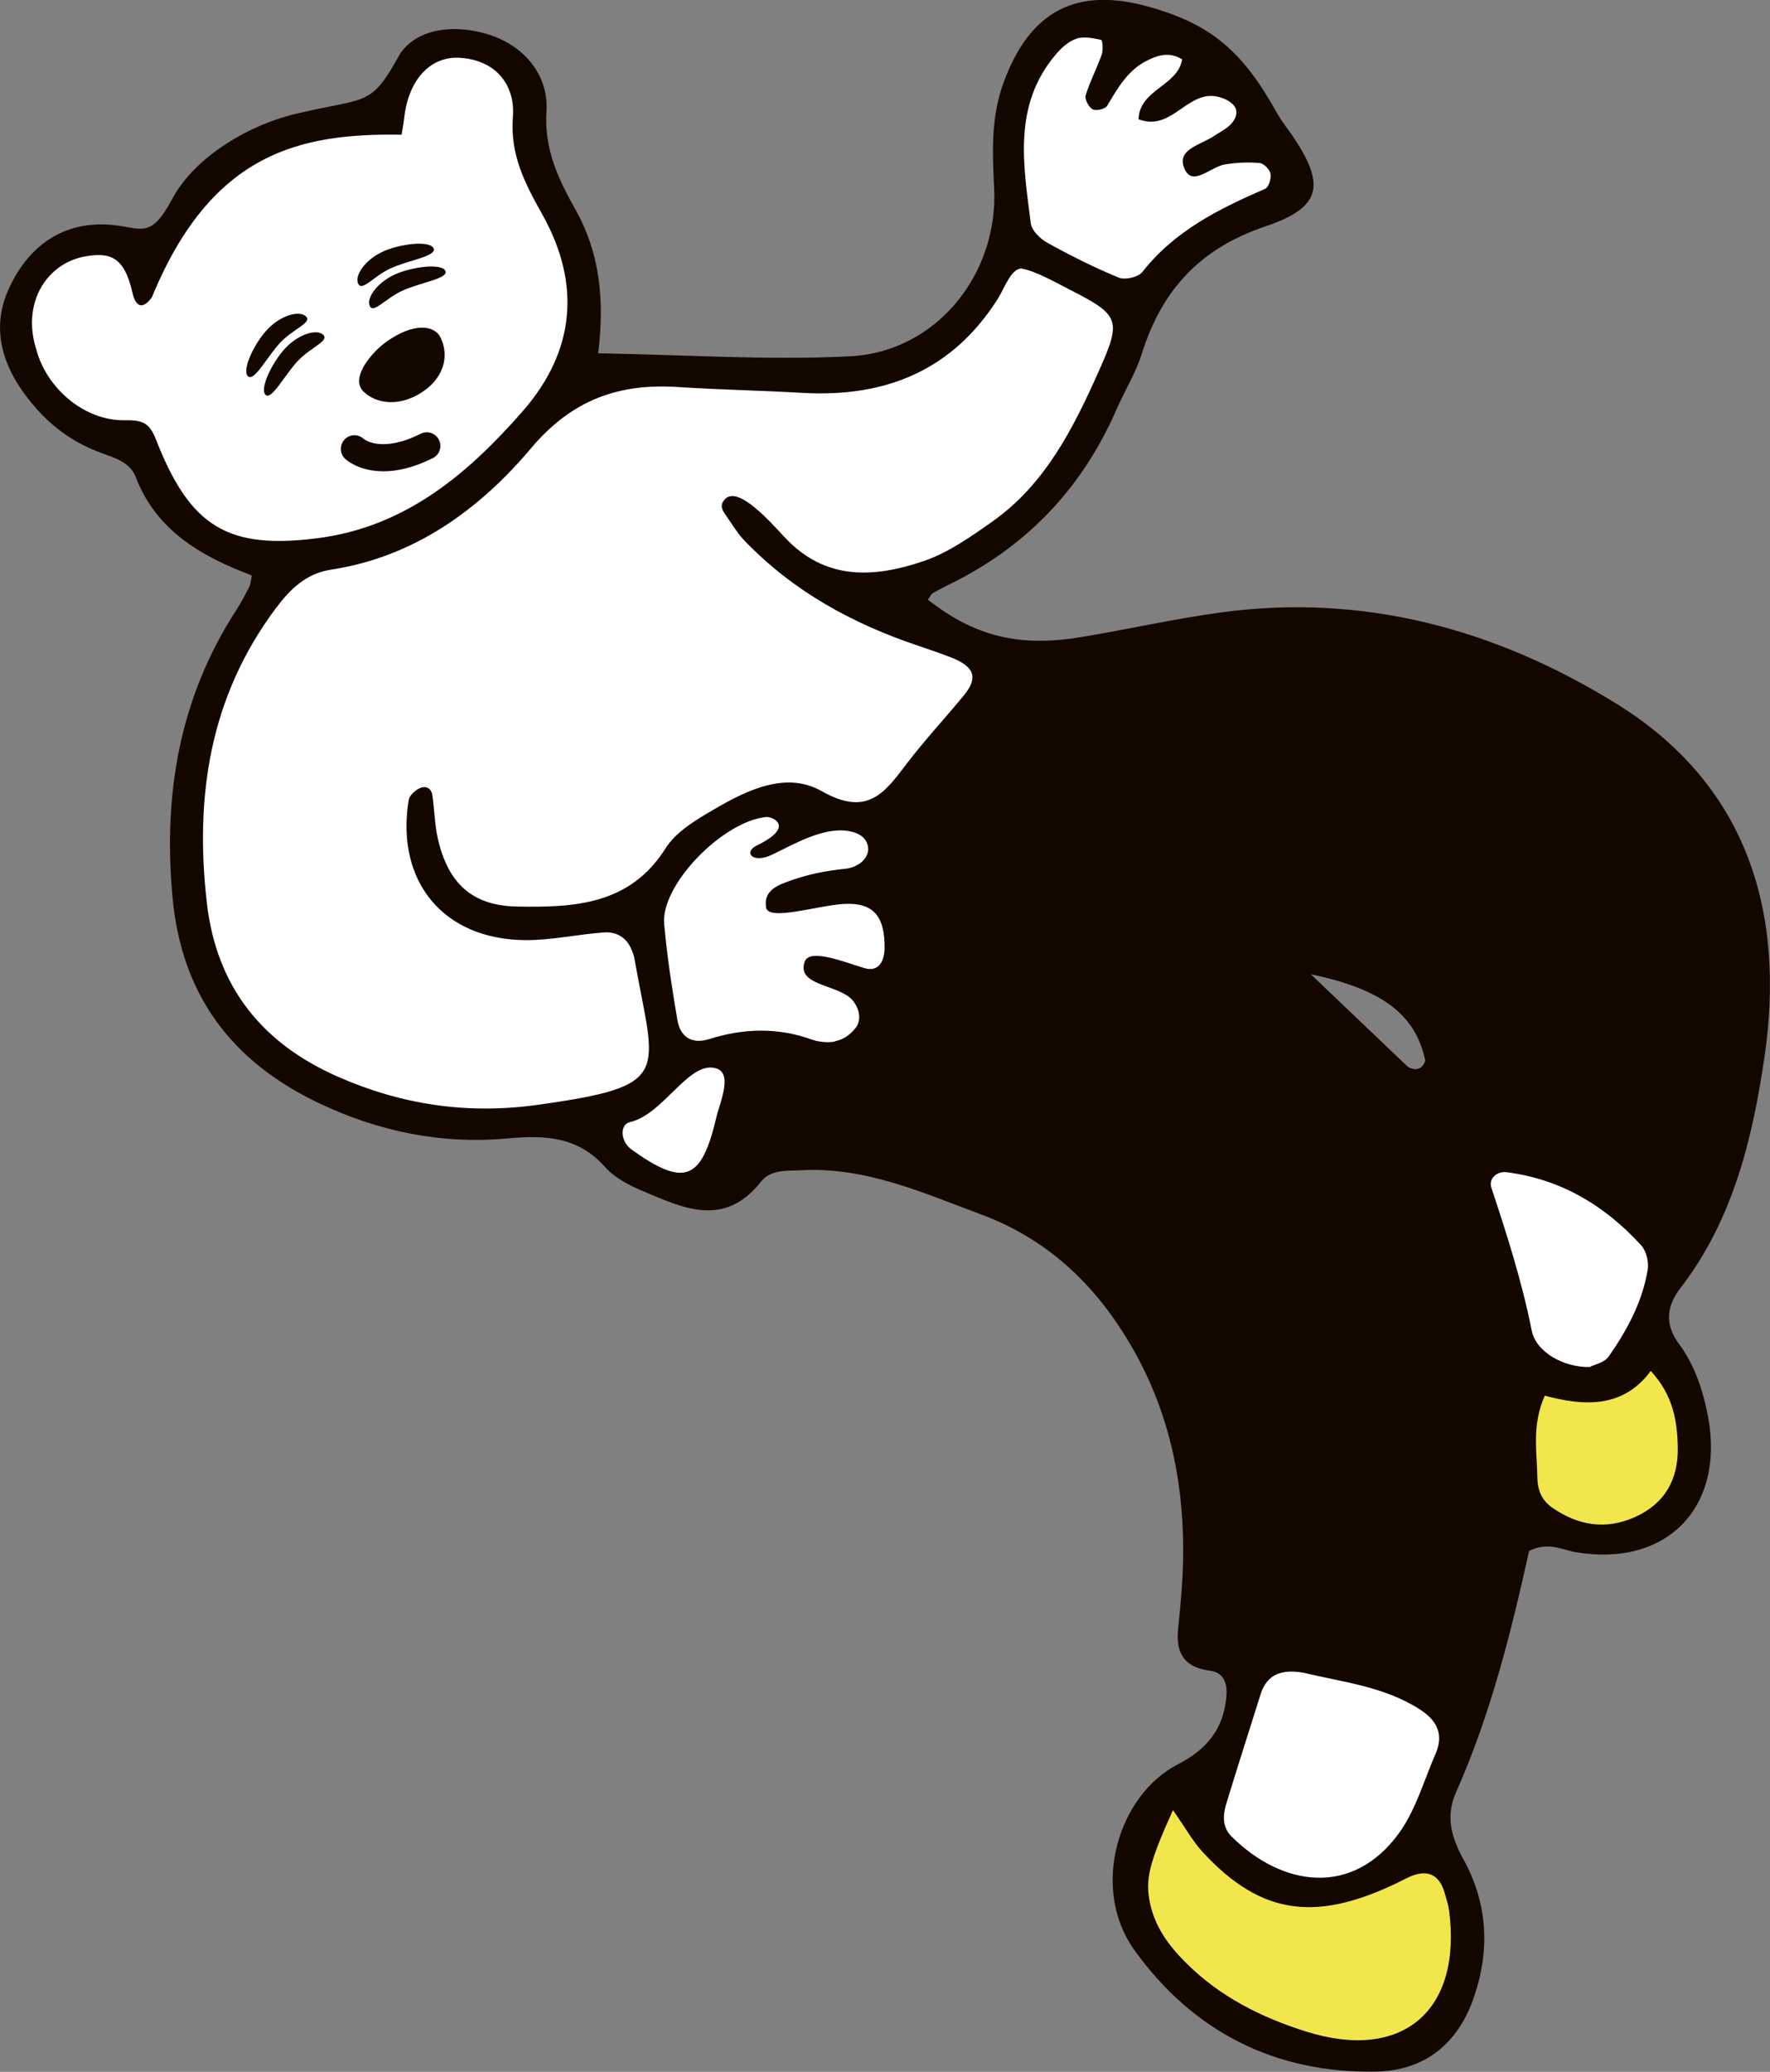 <svg xmlns="http://www.w3.org/2000/svg" id="_&#x30EC;&#x30A4;&#x30E4;&#x30FC;_2" data-name="&#x30EC;&#x30A4;&#x30E4;&#x30FC;_2" viewBox="0 0 177.14 207.31"><rect x="0" y="0" width="177.14" height="207.31" fill="#808080" stroke="none"/><defs><style> .cls-1 { fill: #f1e74d; } .cls-2 { fill: #fff; } .cls-3 { fill: #140700; } </style></defs><g id="rabona-illust"><g><path class="cls-2" d="M167.82,126.52c1.98-3.57,11.11-21.42,5.95-38.09s-23.8-23.21-36.3-25.59c-12.5-2.38-30.15,3.77-36.1,2.98-5.95-.79-14.48-5.95-14.48-5.95,23.21-7.93,24.99-23.41,26.18-26.19,1.19-2.78.4-2.78,5.55-8.53s6.94-1.79,9.52-4.76c2.58-2.98.2-4.76-1.79-7.93-1.98-3.17-2.78-7.34-13.09-9.72-10.32-2.38-12.1,7.14-12.7,12.1-.59,4.96,4.17,8.33-3.97,16.46-8.13,8.13-15.67,5.95-15.67,5.95-10.56-.52-18.32-.03-23.74.69.11-.23.25-.46.33-.69,3.77-9.92-4.36-22.02-4.36-22.02,0,0,2.38-7.34-5.16-10.12-7.54-2.78-9.92,6.35-9.92,6.35,0,0-8.33.2-13.89,3.57-5.55,3.37-9.52,10.71-9.52,10.71,0,0-10.51-5.95-12.5,5.36-1.98,11.31,11.51,13.49,11.51,13.49,3.37,9.13,8.93,10.32,14.08,11.7.33.09.73.13,1.17.12-5.56,6.47-11.51,17.22-10.3,33.01,2.18,28.57,40.07,22.61,40.07,22.61,3.37,5.55,6.74,5.75,10.71,6.94,3.97,1.19,5.36-3.57,5.36-3.57,4.56,0,26.18.79,36.5,13.69,10.32,12.89,9.13,25.99,8.73,31.94-.4,5.95,4.76,4.76,4.76,4.76-.99,9.52-3.97,13.09-3.97,13.09,0,0-6.94-2.18-7.54,9.72-.65,13.09,21.23,18.65,24.6,17.46,3.37-1.19,6.74-2.38,8.33-9.13,1.59-6.74-1.59-10.12-2.78-11.11-1.19-.99-.2-2.78-.2-2.78l4.36-13.69c1.19-18.85,4.56-18.85,4.56-18.85,5.75,5.75,15.08,4.56,17.26-2.58,2.18-7.14-4.17-14.28-4.17-14.28,0,0,.6-3.57,2.58-7.14ZM144.81,111.44s-1.32-.53-5.03-3.44c-3.7-2.91-13.75-12.43-13.75-12.43,0,0,19.57-2.38,18.78,15.87Z"></path><path class="cls-3" d="M88.54,81.49l11.9-14.02s28.83-8.99,43.38-2.91c14.55,6.08,26.98,9.79,30.68,26.19,3.7,16.4-3.97,31.21-3.97,31.21l-2.64,3.44s-9.79-10.84-21.69-10.05c0,0-.26-12.43-5.55-15.87-5.29-3.44-10.58-4.23-13.49-3.97l.53,1.85s15.61,11.37,20.37,23.28c4.76,11.9,4.5,29.62,2.64,36.5-1.85,6.88-3.7,13.49-3.7,13.49,0,0-14.81-6.35-24.07-5.03,0,0-2.91-.26-2.91-3.44s1.85-18.78-6.88-30.95c-8.73-12.17-29.62-15.61-29.62-15.61l-10.32-.26,2.12-9.79,5.55-.26s7.41,3.44,9.52-10.32l-1.85-13.49Z"></path><g><path class="cls-1" d="M118.89,179.81s3.77,9.52,12.89,9.32c9.13-.2,11.31-4.96,11.31-4.96,0,0,5.95,6.15,3.17,13.69-2.78,7.54-8.13,9.32-19.64,5.55-11.51-3.77-13.49-12.89-13.29-16.27.2-3.37,2.38-7.93,5.55-7.34Z"></path><path class="cls-1" d="M152.61,137.16s7.54,4.36,12.89-2.58c0,0,4.96,4.17,3.57,12.1-1.39,7.93-7.54,7.54-12.1,6.55-4.56-.99-5.55-4.17-5.55-4.17l1.19-11.9Z"></path></g><g><path class="cls-3" d="M25.21,57.58c-4.97-1.87-9.54-4.42-11.63-9.85-.58-1.51-2.13-1.92-3.51-2.43-2.55-.94-4.71-2.45-6.49-4.48-2.93-3.33-4.69-7.37-2.78-11.74,1.94-4.44,5.55-7.08,10.56-6.56,2.8.29,3.73,1.41,5.86-2.59,2.33-4.36,7.92-7.55,12.64-8.6,6.96-1.63,7.24-.6,10.19-5.97,1.96-2.82,6.07-2.9,9.25-1.77,3.25,1.17,5.62,3.96,5.39,7.58-.24,3.83,1.21,6.78,2.96,9.91,2.34,4.19,2.89,8.88,2.21,14.27,8.85.15,17.07.72,25.24.3,8.59-.44,14.84-8.2,14.39-16.87-.18-3.56-.32-7.07.94-10.5,2.63-7.19,7.29-9.64,14.55-7.6,6.2,1.74,9.36,4.39,12.86,10.7.42.76.99,1.44,1.48,2.16,3.36,4.96,2.98,7.21-2.7,9.12-6.51,2.19-10.35,6.36-12.34,12.71-.61,1.95-1.73,3.74-2.56,5.64-3.32,7.59-8.62,13.32-16,17.11-.78.4-1.57.77-2.33,1.21-.23.13-.36.44-.53.67,4.68,3.66,9.06,4.78,15.32,3.75,4.66-.77,9.27-1.82,13.94-2.46,14.37-1.97,27.65,1.68,39.71,9.16,13.06,8.11,16.88,20.83,14.75,35.35-1.19,8.12-3.14,16.25-8.38,23.05-1.36,1.76-1.68,3.59-.17,5.62,1.59,2.15,2.43,4.71,2.92,7.35,1.66,9.04-4.18,15.03-13.25,13.49-1.42-.24-2.75-1.08-4.67-.12-1.77,8-3.82,16.29-7.3,24.12-1.06,2.38-.52,4.48.71,6.7,2.4,4.34,2.71,8.91,1.12,13.68-1.59,4.81-4.98,7.49-9.8,7.59-10.11.21-18.38-3.98-24.25-12.18-4.39-6.13-1.65-15.45,4.35-18.55,2.95-1.52,4.58-3.55,4.87-6.75.12-1.27-.18-2.44-1.64-2.63-2.6-.34-3.45-1.77-3.18-4.27.28-2.64.51-5.3.5-7.95-.02-7.2-1.55-14.03-5.23-20.33-3.55-6.08-8.33-10.63-15.01-13.11-5.81-2.16-11.48-4.74-17.9-4.42-1.48.08-3.13-.1-4.11,1.15-3.7,4.68-7.85,2.62-11.94.89-1.34-.57-2.75-1.32-3.69-2.38-2.7-3.04-6.02-3.18-9.71-2.84-6.61.61-12.92-.68-18.92-3.54-8.7-4.14-13.72-10.78-14.63-20.54-.96-10.32.67-19.98,6.38-28.79.48-.74.89-1.52,1.29-2.3.13-.25.14-.57.27-1.2ZM167.26,121.89c.67-.53,1.33-.79,1.54-1.25,2.91-6.52,4.7-13.33,4.85-20.5.28-13.42-5.55-23.32-17.55-29.31-9.93-4.95-20.51-7.53-31.65-6.64-4.97.4-9.87,1.74-14.83,2.37-5.29.68-9.42,3.14-12.74,7.19-1.12,1.37-2.16,2.83-3.44,4.04-3.13,2.98-3.9,6.53-2.47,10.45,1.76,4.82.94,9.19-1.36,13.6-2.48,4.78-3.65,5.6-9.73,5-2.03-.2-3.34.17-4.18,2.19-1.37,3.3-.89,4.63,2.4,4.62,6.61-.01,12.81,1.63,18.97,3.82,13.9,4.93,21.33,15.08,24.01,29.21.89,4.68.88,9.38.67,14.11-.11,2.43.67,3.33,3.05,3.25,4.78-.15,9.36.8,13.96,1.9,2.26.54,4.33,3,6.56,1.92,2.6-1.26,2.07-4.61,2.79-7.04.92-3.09,1.52-6.33,1.8-9.55,1.26-14.15,0-27.75-9.44-39.36-4.12-5.06-8.69-9.62-14.16-13.26-6.16-4.1-12.6-7.62-19.61-10.09-1.46-.52-4.23-.74-3.44-2.74.59-1.52,3.23-.6,4.84.06,3.82,1.55,7.66,3.07,11.34,4.93,3.19,1.61,6.3,2.68,9.99,2.91,10.76.66,15.26,5.11,17.32,16.28.29,1.56.74,2.94,2.42,3.26,6.81,1.3,12.7,4.56,18.09,8.63ZM102.33,26.88c-1.1-.15-1.81,1.97-2.42,2.94-4.57,7.27-11.31,9.97-19.62,9.49-4.13-.24-8.26-.31-12.39-.58-5.96-.4-10.66,1.26-14.76,6.13-5.17,6.13-11.67,10.86-20,12.14-2.56.39-4.15,2-5.6,3.95-6.54,8.81-8.06,18.71-6.84,29.38.98,8.53,5.63,14.13,13.17,17.43,6.29,2.76,12.84,3.77,19.87,2.8,13.8-1.92,11.79-3.05,9.75-14.66-.05-.29-.17-.57-.27-.84-.49-1.25-1.53-1.84-2.74-1.76-2.64.18-5.28.79-7.91.77-8.21-.06-12.99-5.88-11.67-14.02.07-.44.61-.94,1.06-1.16.67-.33,1.21,0,1.31.67.21,1.45.23,2.94.55,4.36,1.04,4.53,3.48,6.71,7.94,6.79,5.7.1,11.28-.15,14.85-5.83.89-1.42,2.52-2.51,4.01-3.4,3.6-2.15,7.8-4.49,11.63-2.31,4.61,2.62,6.32.1,8.55-2.83,1.79-2.34,3.81-4.5,5.68-6.78,1.45-1.77,1.04-2.88-1.36-3.8-1.1-.42-2.22-.81-3.33-1.18-6.52-2.2-12.43-5.44-17.24-10.44-.79-.81-1.34-1.79-2.01-2.73-.46-.66-.36-1.06,0-1.45,1.32-1.45,4.63,2.35,6.01,3.82,4.09,4.37,8.97,4.03,13.9,2.36,2.45-.84,4.71-2.43,6.86-3.95,5.27-3.72,8.07-9.27,10.62-14.97,2.31-5.16,2.17-5.66-2.72-8.16-1.54-.79-3.52-1.91-4.87-2.16ZM15.18,29.78c-1.19,1.59-1.74.36-1.92-.47-.84-3.73-2.31-4.13-5.02-3.6-3.74.86-6.05,4.76-4.6,9.28,1.02,3.83,4.77,7.13,8.86,7.06,1.85-.03,2.47.31,3.11,1.93,3.42,8.76,7.19,11,16.12,9.88,8.79-1.11,15.03-6.38,20.57-12.7,5.28-6.04,5.85-12.76,1.99-19.67-1.75-3.13-3.26-5.98-2.96-9.82.24-3.08-1.62-5.69-5.39-5.89-2.91-.13-5.06,2.22-5.49,6.02-.06.56-.17,1.12-.26,1.68-10.22-.17-19.05,1.81-25,16.29ZM117.39,181.12c-2.45,5.41-2.78,6.98-2.3,9.3.5,2.4,1.88,4.26,3.56,5.94,3.39,3.41,7.57,5.51,12.08,6.92,9.64,3.03,15.61-2.09,14.29-12.14-.08-.57-.27-1.13-.43-1.7-.55-1.99-1.88-2.5-3.85-1.49-8.81,4.51-14.45,3.8-20.4-2.66-.96-1.04-1.66-2.33-2.95-4.17ZM118.33,5.95c-1.31-.8-2.42-.43-3.49.09-1.97.96-2.97,2.76-4.04,4.55-.19.32-1.11.54-1.45.35-.39-.21-.81-1.01-.7-1.39.43-1.4,1.12-2.71,1.61-4.09.16-.45.07-1.44-.05-1.47-.81-.17-1.74-.37-2.48-.12-.78.26-1.51.92-2.06,1.57-4.33,5.09-3.25,11.05-2.51,16.9.09.73.95,1.57,1.67,1.96,2.32,1.28,4.7,2.48,7.14,3.48.63.26,1.96-.05,2.36-.57,3.22-4.11,7.66-6.31,12.29-8.32.35-.15.62-1.04.53-1.51-.08-.43-.68-1.04-1.1-1.07-1.15-.1-2.35-.04-3.49.15-1.36.23-3.11,2.12-3.92.62-1.12-2.09,1.46-2.55,2.79-3.43.49-.33,1.02-.6,1.48-.97.74-.6,1.16-1.52.49-2.22-.52-.54-1.52-.89-2.29-.86-2.57.08-4.13,3.51-7.17,2.33.11-3,3.92-3.3,4.37-5.99ZM130.36,167.36c-1.94-.32-3.53.05-4.2,2.17-1.15,3.64-2.31,7.28-3.43,10.93-.36,1.17-.41,2.38.52,3.3,5.1,5.06,12.11,6.04,16.74-.31,1.69-2.32,2.51-5.28,3.68-7.97.84-1.93.16-3.32-1.58-4.44-3.59-2.31-7.74-2.72-11.73-3.69ZM76.67,90.78c-.3-1.73,1.3-2.26,2.48-2.68,1.69-.6,3.39-.96,5.45-1.17.96-.1,2.19-.72,2.29-1.91,0-1.49-1.54-1.81-2.08-1.88-2.5-.37-5.42,1.37-7.54,2.38-2,.96-2.98-.3-1.39-.99,3.71-1.85,1.42-2.84.79-2.78-4.31.43-10.53,6.74-10.2,10.68.28,3.22.78,6.43,1.32,9.62.29,1.72,1.45,2.47,3.19,1.92,3.48-1.1,6.92-1.18,10.39.09.51.19,1.8.33,2.27.11.93-.2,1.53-.74,2.05-1.39.66-.99.13-2.31-.66-2.98-1.65-1.32-5.29-1.29-4.5-3.57.5-1.39,4,.05,5.98.64,1.43.42,2.01-.7,2.02-2.02.02-3.18-1.12-4.56-4.06-4.4-2.57.13-7.62,1.78-7.81.33ZM159.07,136.79c.47-.24,1.49-.44,1.92-1.05,1.85-2.64,3.38-5.48,3.91-8.7.13-.77-.15-1.88-.66-2.44-3.63-3.98-8.06-6.63-13.49-7.31-.9-.11-1.81.61-1.49,1.57,1.56,4.7,3.06,9.39,4.03,14.26.43,2.18,3.19,3.7,5.78,3.67ZM165.21,137.17c-2.77,3.77-6.71,3.53-10.61,2.48-1.33,3-.77,5.65-.74,8.23.01,1.16.42,2.25,1.49,2.98,2.6,1.79,5.35,2.25,8.27.94,2.99-1.34,4.35-3.76,4.29-6.98-.05-2.66-.47-5.23-2.71-7.65ZM71.45,106.85c-2.62-.5-5.11,4.67-8.38,5.42-1.11.26-.96,1.97.13,2.75,5.3,3.79,7.02,3.13,8.51-3.3.33-1.4,1.78-4.57-.27-4.87ZM131.17,97.47c3.62,3.45,6.64,6.34,9.67,9.22.19.18.52.27.79.29.22.01.5-.1.66-.25.18-.18.37-.5.33-.71-.99-4.47-4.23-7.04-11.45-8.54Z"></path><g><path class="cls-3" d="M28.12,34.21c-1.34,1.37-2.67,4.05-3.31,3.43-.64-.62.68-3.38,2.02-4.75,1.34-1.37,3.15-1.85,3.79-1.23s-1.16,1.18-2.5,2.55Z"></path><path class="cls-3" d="M29.86,36.06c-1.34,1.38-2.67,4.04-3.29,3.44s.71-3.34,2.04-4.72,3.12-1.89,3.74-1.28-1.15,1.19-2.49,2.56Z"></path></g><g><path class="cls-3" d="M39.08,26.86c1.73-.82,4.7-1.21,4.31-2.02s-3.42-.45-5.15.37c-1.73.82-2.78,2.38-2.39,3.18s1.49-.71,3.23-1.54Z"></path><path class="cls-3" d="M40.25,29.1c1.73-.82,4.69-1.22,4.32-2s-3.39-.42-5.13.4c-1.73.82-2.8,2.34-2.43,3.12.37.78,1.5-.71,3.23-1.52Z"></path></g><path class="cls-3" d="M38.65,34.21c2.78-1.98,4.86-1.69,5.46-.4.93,2.01.1,3.97-1.49,5.16-2.56,1.92-5.06,1.39-6.25.2-1.38-1.38.89-3.97,2.28-4.96Z"></path><path class="cls-3" d="M38.38,47.16c-2.49,0-3.77-1.18-3.85-1.26-.54-.52-.56-1.38-.04-1.93.51-.54,1.36-.56,1.9-.06.12.09,1.84,1.43,5.71-.51.67-.34,1.49-.06,1.83.61.34.67.06,1.49-.61,1.83-1.99.99-3.63,1.32-4.95,1.32Z"></path></g></g></g></svg>
